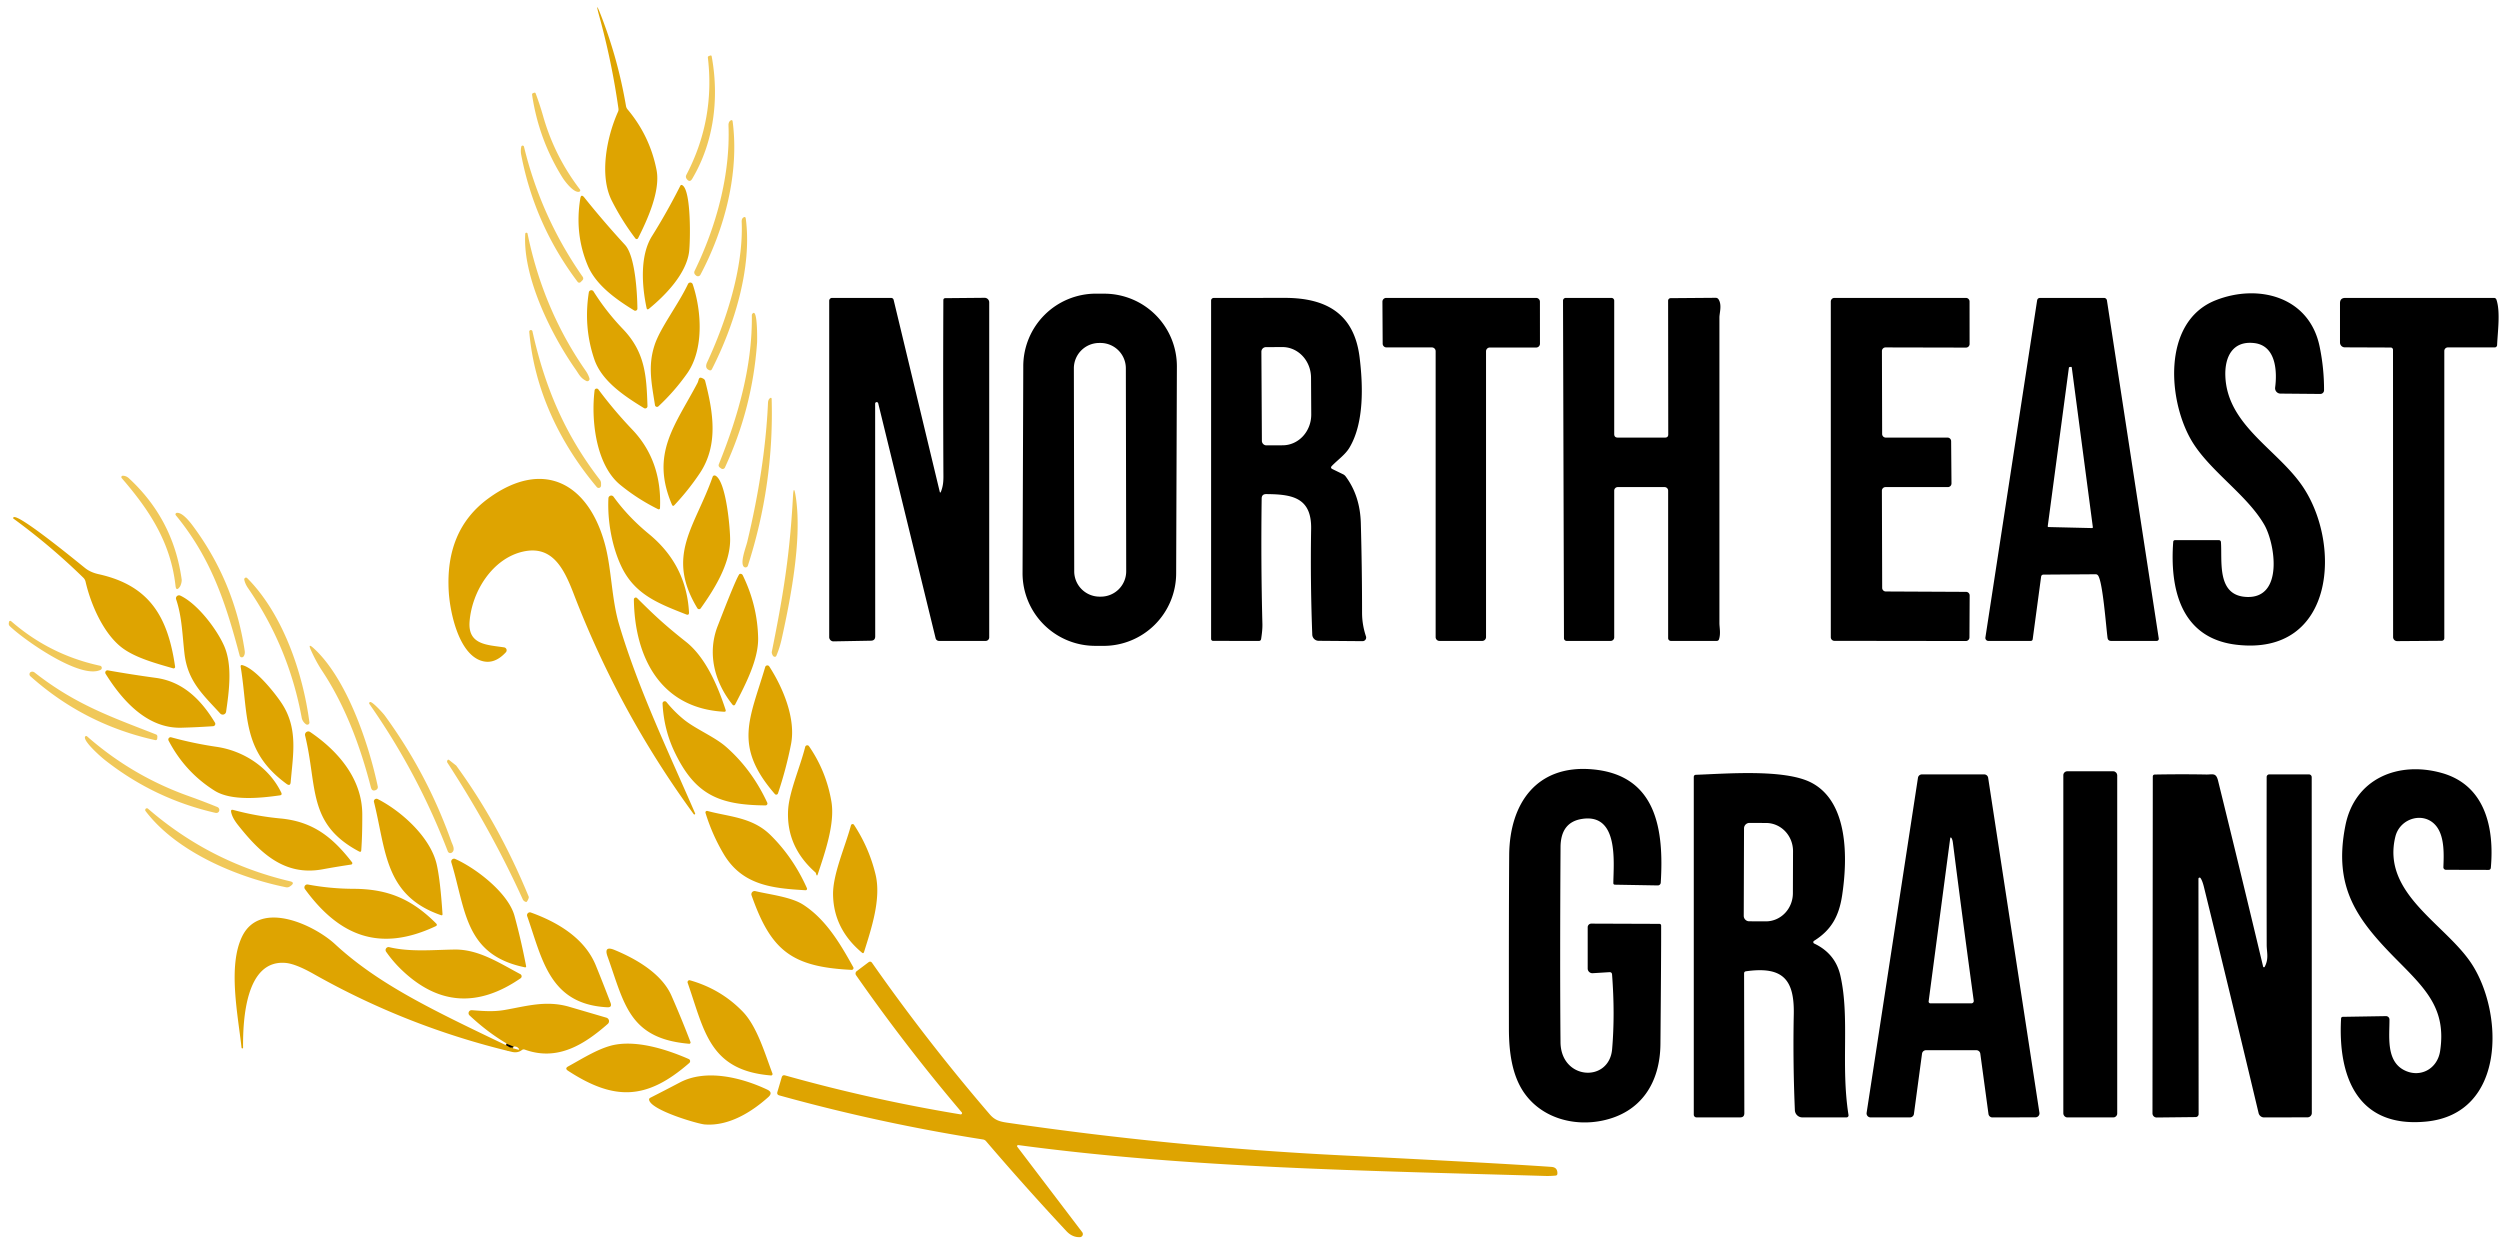 <svg xmlns="http://www.w3.org/2000/svg" viewBox="0 0 707 353" xmlns:v="https://vecta.io/nano"><clipPath id="A"><path d="M0 0h707v353H0V0z"/></clipPath><g fill="none" clip-path="url(#A)" stroke="#6f5201" stroke-width="2"><path vector-effect="non-scaling-stroke" d="M143 295.54l1.21.71m1.04-.29l-1.71-.71"/></g><path d="M332.618 162.186a20.54 20.54 0 0 1-20.612 20.468l-2.36-.008a20.54 20.54 0 0 1-20.468-20.612l.204-58.52a20.54 20.54 0 0 1 20.612-20.468l2.36.008a20.54 20.54 0 0 1 20.468 20.612l-.204 58.52zm-14.228-58.038a7.17 7.17 0 0 0-7.183-7.157h-.36a7.17 7.17 0 0 0-7.157 7.183l.1 57.4a7.17 7.17 0 0 0 7.183 7.157h.36a7.17 7.17 0 0 0 7.157-7.183l-.1-57.4zm301.9 21.302c-7.18-11.19-9.23-34.42 6.32-40.54 11.99-4.73 26.43-1.08 29.37 13.06q1.28 6.15 1.26 12.39a1.05 1.05 0 0 1-1.06 1.05l-11.27-.1a1.52 1.52 0 0 1-1.5-1.72c.58-4.39.33-11.8-5.84-12.56-6.19-.76-8.45 3.92-8.24 9.35.51 13.55 14.08 20.37 21.34 30.44 11.75 16.29 9.96 48.83-18.21 45.51-15.73-1.85-18.87-15.81-17.87-29.12a.5.49 1.2 0 1 .49-.46h12.42a.58.57-2.1 0 1 .58.53c.41 5.42-1.31 15.21 7.32 15.54 10.49.41 7.98-15.15 4.95-20.41-4.76-8.26-14.82-14.8-20.06-22.96zm-354.51 13.71a.14.14 0 0 0 .27.02c.87-2.16.75-3.78.74-5.98q-.11-24.15-.01-48.29 0-.58.58-.59l11.08-.1a1.29 1.29 0 0 1 1.31 1.29v94.74a1 1 0 0 1-1 1h-13.2a.99.99 0 0 1-.96-.76l-16.23-66.43a.44.44 0 0 0-.87.1l.02 65.8q0 1.21-1.22 1.23l-10.56.19a1.21 1.2 89.3 0 1-1.23-1.21V85.06a.81.81 0 0 1 .81-.81h16.7a.73.72-6.5 0 1 .71.56l13.06 54.35zm111.04-6.5l2.99 1.46q.44.21.74.61 4.08 5.48 4.29 13.21.35 12.65.35 25.31 0 3.41 1.11 6.73a1.02 1.02 0 0 1-.98 1.34l-12.42-.1a1.81 1.81 0 0 1-1.79-1.74q-.57-15.01-.32-29.96c.14-8.9-5.5-9.74-12.72-9.79q-1.25 0-1.27 1.24-.24 18.28.21 35.53.04 1.62-.36 4.19-.09.57-.67.57l-12.92-.02a.56.56 0 0 1-.56-.56V84.99a.74.73 0 0 1 .74-.73q10.05-.01 20.01-.02c11.68-.02 19.7 4.36 21.24 16.78.97 7.83 1.35 18.57-2.88 25.6-1.17 1.96-3.26 3.39-4.95 5.13q-.55.57.16.91zm-20.1-33.19l.14 25.2a1.29 1.29 0 0 0 1.29 1.28l4.62-.02a8.69 8.09 89.7 0 0 8.05-8.74l-.06-10.4a8.69 8.09 89.7 0 0-8.13-8.64l-4.62.02a1.29 1.29 0 0 0-1.29 1.3zm35.3-15.22h42.4a1.07 1.07 0 0 1 1.07 1.07l.01 11.89a1.07 1.07 0 0 1-1.07 1.07h-13.11a1.07 1.07 0 0 0-1.07 1.07v80.83a1.07 1.07 0 0 1-1.07 1.07h-12.11a1.07 1.07 0 0 1-1.07-1.07V99.32a1.07 1.07 0 0 0-1.07-1.07h-12.84a1.07 1.07 0 0 1-1.07-1.06l-.07-11.86a1.07 1.07 0 0 1 1.07-1.08zm65.48 39.5h13.39q.89 0 .89-.89l-.04-37.82a.72.72 0 0 1 .72-.72l12.71-.1q.57-.01.87.49c.97 1.61.21 3.8.21 5.08q0 43.2 0 86.4c0 1.28.41 2.89-.1 4.56q-.16.5-.68.5h-12.94a.78.78 0 0 1-.78-.78v-41.72a1 1 0 0 0-1-1H457.5a1 1 0 0 0-1 1v41.5a1 1 0 0 1-1 1h-12.45a.76.76 0 0 1-.76-.76l-.27-95.46a.78.77-.7 0 1 .77-.78h12.93a.78.78 0 0 1 .78.78v37.72q0 1 1 1zm75.79 0h17.47a1.02 1.02 0 0 1 1.02 1.01l.1 11.96a1.02 1.02 0 0 1-1.02 1.03h-17.64a1.02 1.02 0 0 0-1.02 1.02l.08 27.48a1.02 1.02 0 0 0 1.01 1.02l22.71.11a1.02 1.02 0 0 1 1.02 1.03l-.06 11.85a1.02 1.02 0 0 1-1.02 1.02l-37.17-.05a1.02 1.02 0 0 1-1.02-1.02V85.27a1.02 1.02 0 0 1 1.02-1.02h37.2a1.02 1.02 0 0 1 1.02 1.02l.01 12.01a1.02 1.02 0 0 1-1.02 1.02l-22.75-.05a1.02 1.02 0 0 0-1.02 1.02l.06 23.46a1.02 1.02 0 0 0 1.02 1.02zM576.09 85q.12-.75.88-.75h18.05a.83.83 0 0 1 .82.7l14.66 95.63a.59.58-4.2 0 1-.58.67h-12.89q-.9 0-1.02-.89c-.43-3.29-1.35-15.77-2.67-17.6q-.26-.36-.7-.36l-14.71.1q-.63 0-.71.63l-2.37 17.61q-.07.51-.58.51H562.3a.84.84 0 0 1-.83-.96L576.09 85zm9.17 18.81a.22.22 0 0 0-.18.19l-5.98 44.8a.22.22 0 0 0 .22.25l12.31.29a.22.22 0 0 0 .23-.24l-5.96-45.16a.22.22 0 0 0-.25-.19l-.39.06zm90.85-5.53l-13-.05a1.37 1.36 90 0 1-1.36-1.37V85.75q0-1.5 1.5-1.5h42.03q.54 0 .72.52c1.15 3.42.34 9.11.18 12.82a.68.68 0 0 1-.68.66h-13.25a1 1 0 0 0-1 1v81.23a.74.74 0 0 1-.73.74l-12.6.09a1.14 1.14 0 0 1-1.15-1.14l-.03-81.25a.64.64 0 0 0-.63-.64zM431.16 309.23c-3.7-5.17-4.43-12.19-4.44-18.23q-.04-32.57.08-49.18c.11-14.66 7.81-25.58 23.43-24.26 18.35 1.56 20.35 17.17 19.43 32.06a.83.83 0 0 1-.84.78l-12.1-.21q-.48-.01-.47-.49c.08-5.96 1.55-19.72-8.85-18.11q-6.04.93-6.08 7.98-.2 33.63-.01 55.16c.1 10.74 13.78 11.55 14.6 1.95q.84-9.87-.02-21.09-.06-.7-.75-.66l-4.74.29a1.32 1.32 0 0 1-1.4-1.32v-11.68a1.02 1.02 0 0 1 1.03-1.02l19.21.07q.53.01.53.53.02 8.52-.2 33.48c-.1 10.94-5.49 19.38-16.47 21.64-8.12 1.67-16.99-.77-21.94-7.69zm246.78-37.67c-11.36-11.45-18.13-20.48-14.67-38.05 2.62-13.36 14.98-18.36 27.26-14.91 12.38 3.48 14.88 15.64 13.88 26.78q-.06.63-.69.63l-12.01-.03a.72.71 1.1 0 1-.72-.74c.14-3.51.34-8.36-1.81-11.35-3.32-4.61-10.44-2.71-11.77 2.71-3.96 16.15 14.29 24.73 21.63 36.06 9.05 13.98 9.58 42.34-12.93 44.52-19.59 1.9-24.97-12.96-24.05-29.17a.48.47.6 0 1 .47-.45l12.22-.2a.97.97 0 0 1 .99.96c.04 4.56-1.02 11.48 3.95 14.21 4.47 2.46 9.59-.05 10.38-5.32 1.78-11.84-4.01-17.46-12.13-25.65z"/><rect x="583.51" y="218.12" width="15.24" height="97.88" rx="1.08"/><path d="M513.05 266.83q5.98 2.83 7.4 9.03c2.72 11.88.08 25.35 2.31 39.48a.57.57 0 0 1-.55.66h-12.5a2.12 2.12 0 0 1-2.12-2.03q-.58-13.59-.31-27.14c.2-9.85-3.11-13.62-13.52-12.15q-.53.08-.53.61l.07 39.53q0 1.17-1.18 1.18h-12.34a.78.78 0 0 1-.78-.78v-95.45q0-.64.64-.66c8.56-.3 24.88-1.67 32.46 2.15 10.73 5.42 10.42 21.57 8.86 31.92-.89 5.92-3.06 9.83-7.95 12.89a.43.43 0 0 0 .04.76zm-19.84-32.57l-.08 24.74a1.54 1.54 0 0 0 1.53 1.54l4.71.02a7.97 7.63-89.8 0 0 7.66-7.95l.04-11.88a7.97 7.63-89.8 0 0-7.6-7.99l-4.71-.02a1.54 1.54 0 0 0-1.55 1.54zm50.34 63.72l-2.29 17.04a1.13 1.13 0 0 1-1.12.98H529a1.13 1.13 0 0 1-1.12-1.3l14.52-94.74a1.13 1.13 0 0 1 1.12-.96h17.61a1.13 1.13 0 0 1 1.12.96l14.5 94.72a1.13 1.13 0 0 1-1.11 1.3l-12.18.03a1.13 1.13 0 0 1-1.12-.98l-2.31-17.05a1.13 1.13 0 0 0-1.12-.98h-14.24a1.13 1.13 0 0 0-1.12.98zm7.94-60.71l-6.07 45.9a.51.51 0 0 0 .51.58h11.58a.67.66-4.1 0 0 .66-.76q-3.06-22.4-5.9-44.74-.09-.67-.28-1.06-.39-.76-.5.08zm70.82 11.05a.33.32-62.8 0 0-.59.19l.05 66.56a.84.84 0 0 1-.83.84l-11.02.12a1.18 1.18 0 0 1-1.2-1.18l.09-95.19q0-.61.61-.62 7.31-.14 14.48-.01c1.82.04 2.78-.61 3.36 1.72q6.47 26.25 12.75 52.6a.24.24 0 0 0 .45.06c1.22-2.31.56-4.13.56-6.21q-.04-23.71-.01-47.47a.73.73 0 0 1 .73-.73h11.23a.78.78 0 0 1 .78.78l.03 94.98a1.22 1.22 0 0 1-1.22 1.22l-12.28.03a1.6 1.59 83.3 0 1-1.55-1.23q-7.66-32.23-15.47-63.99-.44-1.76-.95-2.47zm-478.77 46.93l1.71.71-1.04.29-1.21-.71.54-.29z"/><path d="M174.9 30.72q-1.87-13.22-5.41-26.09-1.4-5.09.51-.17 4.8 12.4 7.03 25.51.09.54.44.96 6.32 7.53 8.2 17.14c1.15 5.89-2.57 14.05-5.22 19.29a.45.45 0 0 1-.76.07q-3.85-5.08-6.68-10.69c-3.59-7.11-1.42-18.05 1.77-25.14q.19-.42.12-.88zm17.49 21.83q.18-.37.55-.18c2.6 1.39 2.29 16.14 1.93 18.89-.83 6.21-6.7 12.27-11.35 16.06q-.53.43-.67-.24c-1.32-6.18-1.94-14.76 1.53-20.3q4.27-6.82 8.01-14.23zm-27.14 3.31q5.33 6.67 11.5 13.39c2.89 3.15 3.46 13.62 3.51 18.01a.61.61 0 0 1-.93.53c-5.02-3.07-10.77-7.12-13.1-12.66q-3.76-8.92-2.13-18.96.23-1.46 1.15-.31zm29.32 24.45a.72.72 0 0 1 1.33.08c2.56 7.63 3.18 18.47-1.58 25.22q-3.58 5.07-8.12 9.3a.58.58 0 0 1-.97-.34c-.92-5.97-2.06-10.96-.14-16.89 1.59-4.95 6.67-11.42 9.48-17.37zm-12.45 35.1c-5.57-3.41-11.95-7.63-14.05-13.81q-3.09-9.1-1.55-18.92a.73.72 33.5 0 1 1.33-.27q3.52 5.64 8.34 10.67c6.38 6.67 6.63 13.48 6.92 21.75a.65.65 0 0 1-.99.58zm15.12-7.09c.49-.93.19-2.06 1.69-1.21a1.01 1.01 0 0 1 .49.63c2.27 8.82 3.82 18.13-1.53 26.11q-3.22 4.8-7.16 8.99-.45.49-.71-.13c-6.16-14.48.93-22.43 7.22-34.39zm-21.84 28.79c-6.94-5.68-8.27-18.47-7.25-26.7a.6.59 30.2 0 1 1.07-.28q4.42 5.94 9.56 11.33c5.89 6.16 8.24 13.76 7.87 22.24a.36.36 0 0 1-.52.31q-5.82-2.88-10.73-6.9zm26.14-2.28a.56.56 0 0 1 .79-.31c3.06 1.6 4.21 15.3 4.15 18.37-.11 6.76-4.48 13.76-8.32 19.15a.57.57 0 0 1-.95-.04c-9.07-15.02-.63-22.96 4.33-37.17zm-58.96 48.25a.83.83 0 0 1 .48 1.38q-3.42 3.73-7.25 2.3c-6.12-2.29-8.51-13.45-8.89-19.23q-1.13-17.6 11.22-26.6c15.63-11.38 28.45-4.17 33.03 13.34 1.78 6.8 1.8 15.21 3.89 22.25 5.43 18.32 13.91 35.92 21.52 53.5a.23.23 0 0 1-.4.22q-21.11-28.88-33.97-62.38c-2.73-7.1-6.04-13.77-14.37-11.85-8.52 1.96-14.35 11.14-15.04 19.72-.54 6.69 5.04 6.62 9.78 7.35zm40.93-32.07q10.61 8.71 11.34 22.17.05.91-.8.58c-7.8-3.08-14.59-5.61-18.37-13.66-2.6-5.52-3.93-12.72-3.62-19.19a.8.8 0 0 1 1.45-.43q4.14 5.72 10 10.53zM27.85 162.37c14.61 3.22 19.65 12.24 21.67 26.17a.43.43 0 0 1-.55.47c-4.64-1.35-10.51-2.9-14.35-5.75-5.36-4-8.97-12.41-10.42-18.76a2.34 2.29 16.4 0 0-.62-1.11q-9.27-9.05-19.73-16.69-.3-.21.01-.42c1.5-1.03 19.01 13.44 20.26 14.41q1.5 1.18 3.73 1.68zM203 176.94c.67-1.68 5.53-14.43 6.19-14.63a.71.71 0 0 1 .86.37q4.16 8.54 4.35 17.72c.13 6.2-3.7 13.37-6.51 18.85a.42.42 0 0 1-.7.07c-5.13-6.37-7.27-14.6-4.19-22.38zm-152-8.5c4.85 2.29 10.3 9.46 12.4 14.26 2.38 5.46 1.38 12.74.54 18.58a.96.96 0 0 1-1.65.51c-4.99-5.44-9.23-9.16-10.13-17.03-.59-5.1-.68-10.35-2.35-15.27a.86.86 0 0 1 1.19-1.05zm129.17.7c4.58 4.54 7.39 7.27 13.82 12.36 5.57 4.4 9.02 12.51 11.2 19.21q.2.6-.43.57c-18.14-.98-25.3-15.66-25.5-31.75a.54.53-68.1 0 1 .91-.39zM68.61 188.12c3.62.99 8.99 7.65 11.04 10.75 4.75 7.18 3.19 14.65 2.56 22.29q-.11 1.29-1.16.53c-12.72-9.28-10.75-19.41-12.98-33.08q-.11-.67.54-.49zm147.79.51a.64.64 0 0 1 1.15-.16c3.86 5.98 7.57 14.71 6.15 21.99q-1.37 6.98-3.69 13.91a.52.51-56.2 0 1-.88.18c-11.83-13.63-7.07-21.2-2.73-35.92zM44.06 191.7c7.75 1.05 12.88 6.29 16.73 12.66a.67.66-17.8 0 1-.52 1.01q-4.77.32-9.03.43c-9.66.23-16.73-7.78-21.38-15.26a.64.63 79.1 0 1 .65-.96q6.64 1.18 13.55 2.12zm161.25 19.49q7.31 6.41 11.67 15.81a.54.54 0 0 1-.5.77c-13.08-.11-19.89-2.97-25.67-15.03q-3.08-6.42-3.44-13.78a.63.62 24.2 0 1 1.11-.42q2.18 2.7 4.84 4.88c3.31 2.72 8.79 4.95 11.99 7.77zm-117.6-4.18c7.81 5.29 14.7 13.17 14.74 23.25q.02 6.19-.29 10.21-.05.62-.61.33c-14.7-7.79-11.73-18.31-15.27-32.79a.94.93-79.9 0 1 1.43-1zm-26.48 4.19c7.65 1.12 14.88 5.8 18.32 12.97q.31.66-.41.76c-5.35.76-13.73 1.66-18.48-1.34q-8.36-5.27-12.99-14.16a.65.65 0 0 1 .75-.92q6.27 1.73 12.81 2.69zm169.36 35.51q-8.22-7.26-7.72-17.51c.25-5.17 3.36-12.11 4.84-17.98a.6.6 0 0 1 1.07-.2q4.89 7.09 6.34 15.65c1.07 6.28-1.88 14.59-3.86 20.59q-.22.66-.43 0-.05-.17-.1-.34-.04-.12-.14-.21zm-123.78-20.74c6.88 3.52 14.99 10.93 16.7 18.53q1.01 4.47 1.63 13.98.03.49-.43.33c-16.02-5.53-15.53-18.38-18.95-32.01a.74.73 6.6 0 1 1.05-.83zm-27.52 5.49c9.24.87 14.74 5.28 20.26 12.39a.4.4 0 0 1-.26.65q-4.04.6-8.02 1.33c-10.71 1.99-17.58-4.43-24.01-12.57q-1.59-2.01-1.9-3.65-.14-.76.61-.56 6.58 1.78 13.32 2.41zm138.58 4.67q6.43 6.32 10.33 15.05a.41.41 0 0 1-.39.58c-9.29-.54-17.87-1.36-23.14-10.22q-3.25-5.47-5.15-11.64a.44.44 0 0 1 .54-.56c6.25 1.68 12.68 1.76 17.81 6.79zm25.88 33.27q-7.99-6.68-8.16-16.37c-.1-5.76 3.42-13.52 5.06-19.62a.48.48 0 0 1 .87-.14q4.24 6.45 6.07 13.97c1.69 6.91-1.18 15.4-3.24 21.99q-.17.54-.6.17zm-115.02-26.49c5.99 2.68 15.01 9.66 16.77 16.09q1.92 7.05 3.29 14.27a.26.25 89.8 0 1-.29.3c-17.1-3.49-16.76-16.2-20.86-29.69a.8.8 0 0 1 1.09-.97zm-28.64 8.45c9.7.05 16.39 2.94 23.23 9.78q.51.51-.14.81c-15.66 7.36-27.15 2.9-36.94-10.51a.83.83 0 0 1 .83-1.3q6.31 1.19 13.02 1.22zm127.04 4.48c6.47 4.17 10.53 11.11 14.18 17.69a.51.51 0 0 1-.47.75c-17.01-.82-22.81-5.48-28.3-21.08a.91.91 0 0 1 1.07-1.19c3.93.95 10.1 1.62 13.52 3.83zm-55.4 29.02c-16.3-.85-18.35-13.5-22.64-25.77a.81.81 0 0 1 1.04-1.03c7.58 2.73 15.21 7.25 18.36 14.95q1.96 4.8 4.17 10.58.51 1.34-.93 1.27zM143 295.54l1.21.71 2.27.57q.53.13.2-.31-.49-.64-1.43-.55l-1.71-.71q-5.54-3.21-10.76-8.1a.85.85 0 0 1 .65-1.47c3.14.24 6.14.5 9.39-.08 6.16-1.08 11.7-2.78 18.23-.86q5.39 1.58 10.44 3.06a1.03 1.03 0 0 1 .39 1.76c-6.6 5.79-14.17 10.64-23.47 7.27q-.45-.16-.83.13-1.18.9-2.82.51-29.62-7.09-56.04-22.02-5.14-2.91-8-3.14c-11.2-.92-12.05 15.92-11.98 23.96a.22.21 42 0 1-.43.02c-1.04-9.39-3.91-23.14.18-31.49 5.13-10.44 20.39-3.21 26.26 2.21 12.42 11.48 28.07 18.84 48.25 28.53zm-29.47-21.31q-2.38-2.29-4.33-5.07a.84.84 0 0 1 .89-1.3c5.88 1.41 12.41.76 18.41.67 6.86-.11 12.8 3.86 18.65 6.96a.69.68 41.7 0 1 .07 1.17q-18.17 12.52-33.69-2.43zm81.36 20.95c-17.09-1.45-18.32-11.44-23.08-24.69q-1.12-3.11 1.94-1.86c6.27 2.58 13.42 6.77 16.14 12.95q2.86 6.51 5.38 13.1a.37.37 0 0 1-.38.5zm93.08 28.65a.3.3 0 0 0-.28.48l18.36 24.15a.88.87 70.2 0 1-.66 1.41q-2.15.07-3.81-1.71-11.64-12.47-22.72-25.43-.35-.41-.89-.49-29.15-4.57-57.58-12.46-.77-.21-.54-.98l1.22-4.14q.22-.74.97-.53 24.5 6.88 49.61 11.02a.36.35-15.4 0 0 .33-.58q-15.86-18.68-29.88-38.77a.85.84 54 0 1 .18-1.16l3.31-2.49q.61-.46 1.05.17 15.58 22.24 33.26 42.81c1.43 1.67 2.86 2.06 4.91 2.36q46.83 6.85 94.12 9.22 45.44 2.27 59.82 3.29 1.75.12 1.68 1.91-.02.5-.52.55-1.53.14-2.91.1c-49.73-1.48-100.26-2.18-149.03-8.73zm-69.94-19.69c-17.46-1.42-18.83-12.68-23.56-26.2a.55.54 88.2 0 1 .66-.71q8.73 2.48 14.89 8.83c4.1 4.22 6.33 12 8.43 17.53a.41.41 0 0 1-.42.55zm-57.38-1.32q-1.03-.67.05-1.25c4.07-2.22 9.03-5.43 13.5-6.17 6.6-1.1 14.59 1.48 20.57 4.09a.67.66-53.7 0 1 .17 1.11c-11.94 10.42-21.06 10.84-34.29 2.22zm38.6 15.17c-1.85-.15-15-3.94-15.68-6.91a.55.55 0 0 1 .29-.61q4.21-2.14 8.43-4.36c7.34-3.86 17.3-1.44 24.66 2.02q1.78.83.31 2.14c-4.6 4.12-11.12 8.29-18.01 7.72z" fill="#dea401"/><path d="M201.27 15.96c2.14 11.73.67 24.18-5.51 34.6q-.69 1.17-1.52.1-.46-.6-.13-1.22 8.14-15.57 6.08-33.11-.05-.39.33-.5.16-.06.32-.11.36-.13.43.24zm-37.49 38.27c-1.53.37-4.04-2.94-4.75-4.08q-6.69-10.75-8.55-23.32-.06-.38.31-.51.15-.05.3-.1.28-.08.39.19 1.19 3.18 2.12 6.45 3.22 11.32 10.41 20.72a.41.41 0 0 1-.23.65zm32.64 22.42c6.1-12.5 10.13-27.09 9.6-41.13q-.04-1.01.54-1.41.55-.38.64.28c1.89 14.59-2.27 30.39-9.12 43.31a.8.8 0 0 1-1.27.19l-.22-.22a.91.9-54.5 0 1-.17-1.02zM147.41 41.5a.4.39-46.8 0 1 .77-.03q4.83 19.94 16.57 36.76.42.59-.09 1.09l-.46.46a.56.56 0 0 1-.84-.06q-12.18-16.15-15.97-35.98-.2-1.05.02-2.24zm53.14 63.17c-1.02-.43-1-1.29-.57-2.21 5.4-11.63 10.31-26.79 9.77-39.7q-.04-.89.45-1.23.61-.43.71.31c1.83 13.91-3.33 30.31-9.57 42.55q-.26.51-.79.28zm-34.74 3.07c-1.66-.84-2.03-1.84-3-3.23-6.9-9.82-15.01-26.13-14.27-38.35a.331.331 0 0 1 .66-.05q4.4 21.42 16.34 38.61.83 1.18 1.15 2.28a.63.62-85 0 1-.88.74zm46.81-18.63a.51.47-29.8 0 1 .09-.28c1.61-2.35 1.41 7.72 1.4 7.92q-1.27 18.59-9.11 35.48a.7.7 0 0 1-1.05.26l-.36-.26q-.53-.39-.28-1c5.36-13.31 9.49-27.61 9.31-42.12zm-62.95 4.69a.46.46 0 0 1 .9-.14c3.54 15.96 9.24 29.26 19.06 42.01q.35.45.35 1.02v.62a.68.68 0 0 1-1.2.44c-10.5-12.5-17.71-27.56-19.11-43.95zm67.52 20.14q.04-.87.47-1.25.55-.48.57.25.66 24.11-6.73 47.04a.7.7 0 0 1-1.22.21c-.97-1.29.67-5.41 1.05-6.98q5.04-21.05 5.86-39.27zM36.47 135.27q12.56 11.62 14.91 28.62c.07.55-.22 1.64-.54 2.07q-1.02 1.4-1.21-.32c-1.37-12.27-7.37-21.37-15.22-30.44a.4.4 0 0 1 .29-.66q.96-.01 1.77.73zm188.56 5.14c1.79 11.46-1.15 27.63-3.99 40.36q-.52 2.35-1.44 4.58-.24.61-.81.29c-.28-.15-.6-.93-.53-1.29 3.32-16.35 5.12-27.76 5.99-43.9q.2-3.72.78-.04zm-175.04 4.63c1.65-.2 3.88 2.76 4.76 3.96q11.54 15.67 14.45 35.02.14.93-.28 1.58a.63.63 0 0 1-1.14-.18c-3.95-14.96-8.05-27.52-18.06-39.71a.42.41-23.4 0 1 .27-.67zm37.51 59.22a.61.6 14.7 0 1-.97.56c-.59-.43-1.07-1.08-1.21-1.85q-3.67-19.96-15.17-36.64-.82-1.2-1.07-2.38a.5.49-73.7 0 1 .83-.46c10.07 10.11 15.76 26.78 17.59 40.77zm-59.07-14.82c-5.68 2.76-21.59-8.45-25.64-12.34q-.37-.35-.3-.85l.05-.35a.37.37 0 0 1 .61-.23q10.95 9.54 25.14 12.6a.62.62 0 0 1 .14 1.17zm60.16-6.22c9.33 8.4 15.61 26.74 18.24 39.18a.89.89 0 0 1-.5 1q-1.11.53-1.44-.73c-2.95-11.49-7.22-23.04-13.79-32.96q-1.76-2.66-3.22-5.97-.85-1.92.71-.52zm-44.52 24.46q.47.18.43.68l-.03.45q-.05.62-.65.48-20.02-4.45-35.23-18.05a.73.72 25.7 0 1-.24-.67c.1-.69.94-.77 1.4-.41 11.66 9.15 21.82 12.61 34.32 17.52zm83.75 33.41a.76.76 0 0 1-1.18-.32q-8.52-22.2-22.15-41.65-.24-.35.11-.57c.57-.37 3.79 3.21 4.19 3.77q12.02 16.45 18.85 35.67c.32.9 1.2 2.3.18 3.1zm-66.35-12.86a.88.88 0 0 1 .54.94c-.09.57-.53.83-1.11.7q-17.34-3.97-31.29-14.98c-1.06-.84-5.97-5.13-5.58-6.48a.36.36 0 0 1 .58-.18q12.82 11.26 28.88 16.95 3.95 1.41 7.98 3.05zm65.58-13.27l1.97 1.55q12.04 16.5 20.5 37.07a1.76.55-52.6 0 1-.51 1.39c-.22.32-.98-.2-1.15-.58q-8.82-19.46-21.32-38.69-.18-.26-.05-.59.18-.45.56-.15zm-45 34.27q1.61.38-.13 1.5a1.43 1.41-55.1 0 1-1.03.19c-13.97-2.84-31.01-10.06-39.71-21.53a.49.48-88.4 0 1 .7-.67q17.56 15.19 40.17 20.51z" fill="#f0c859" fill-opacity=".996"/></svg>